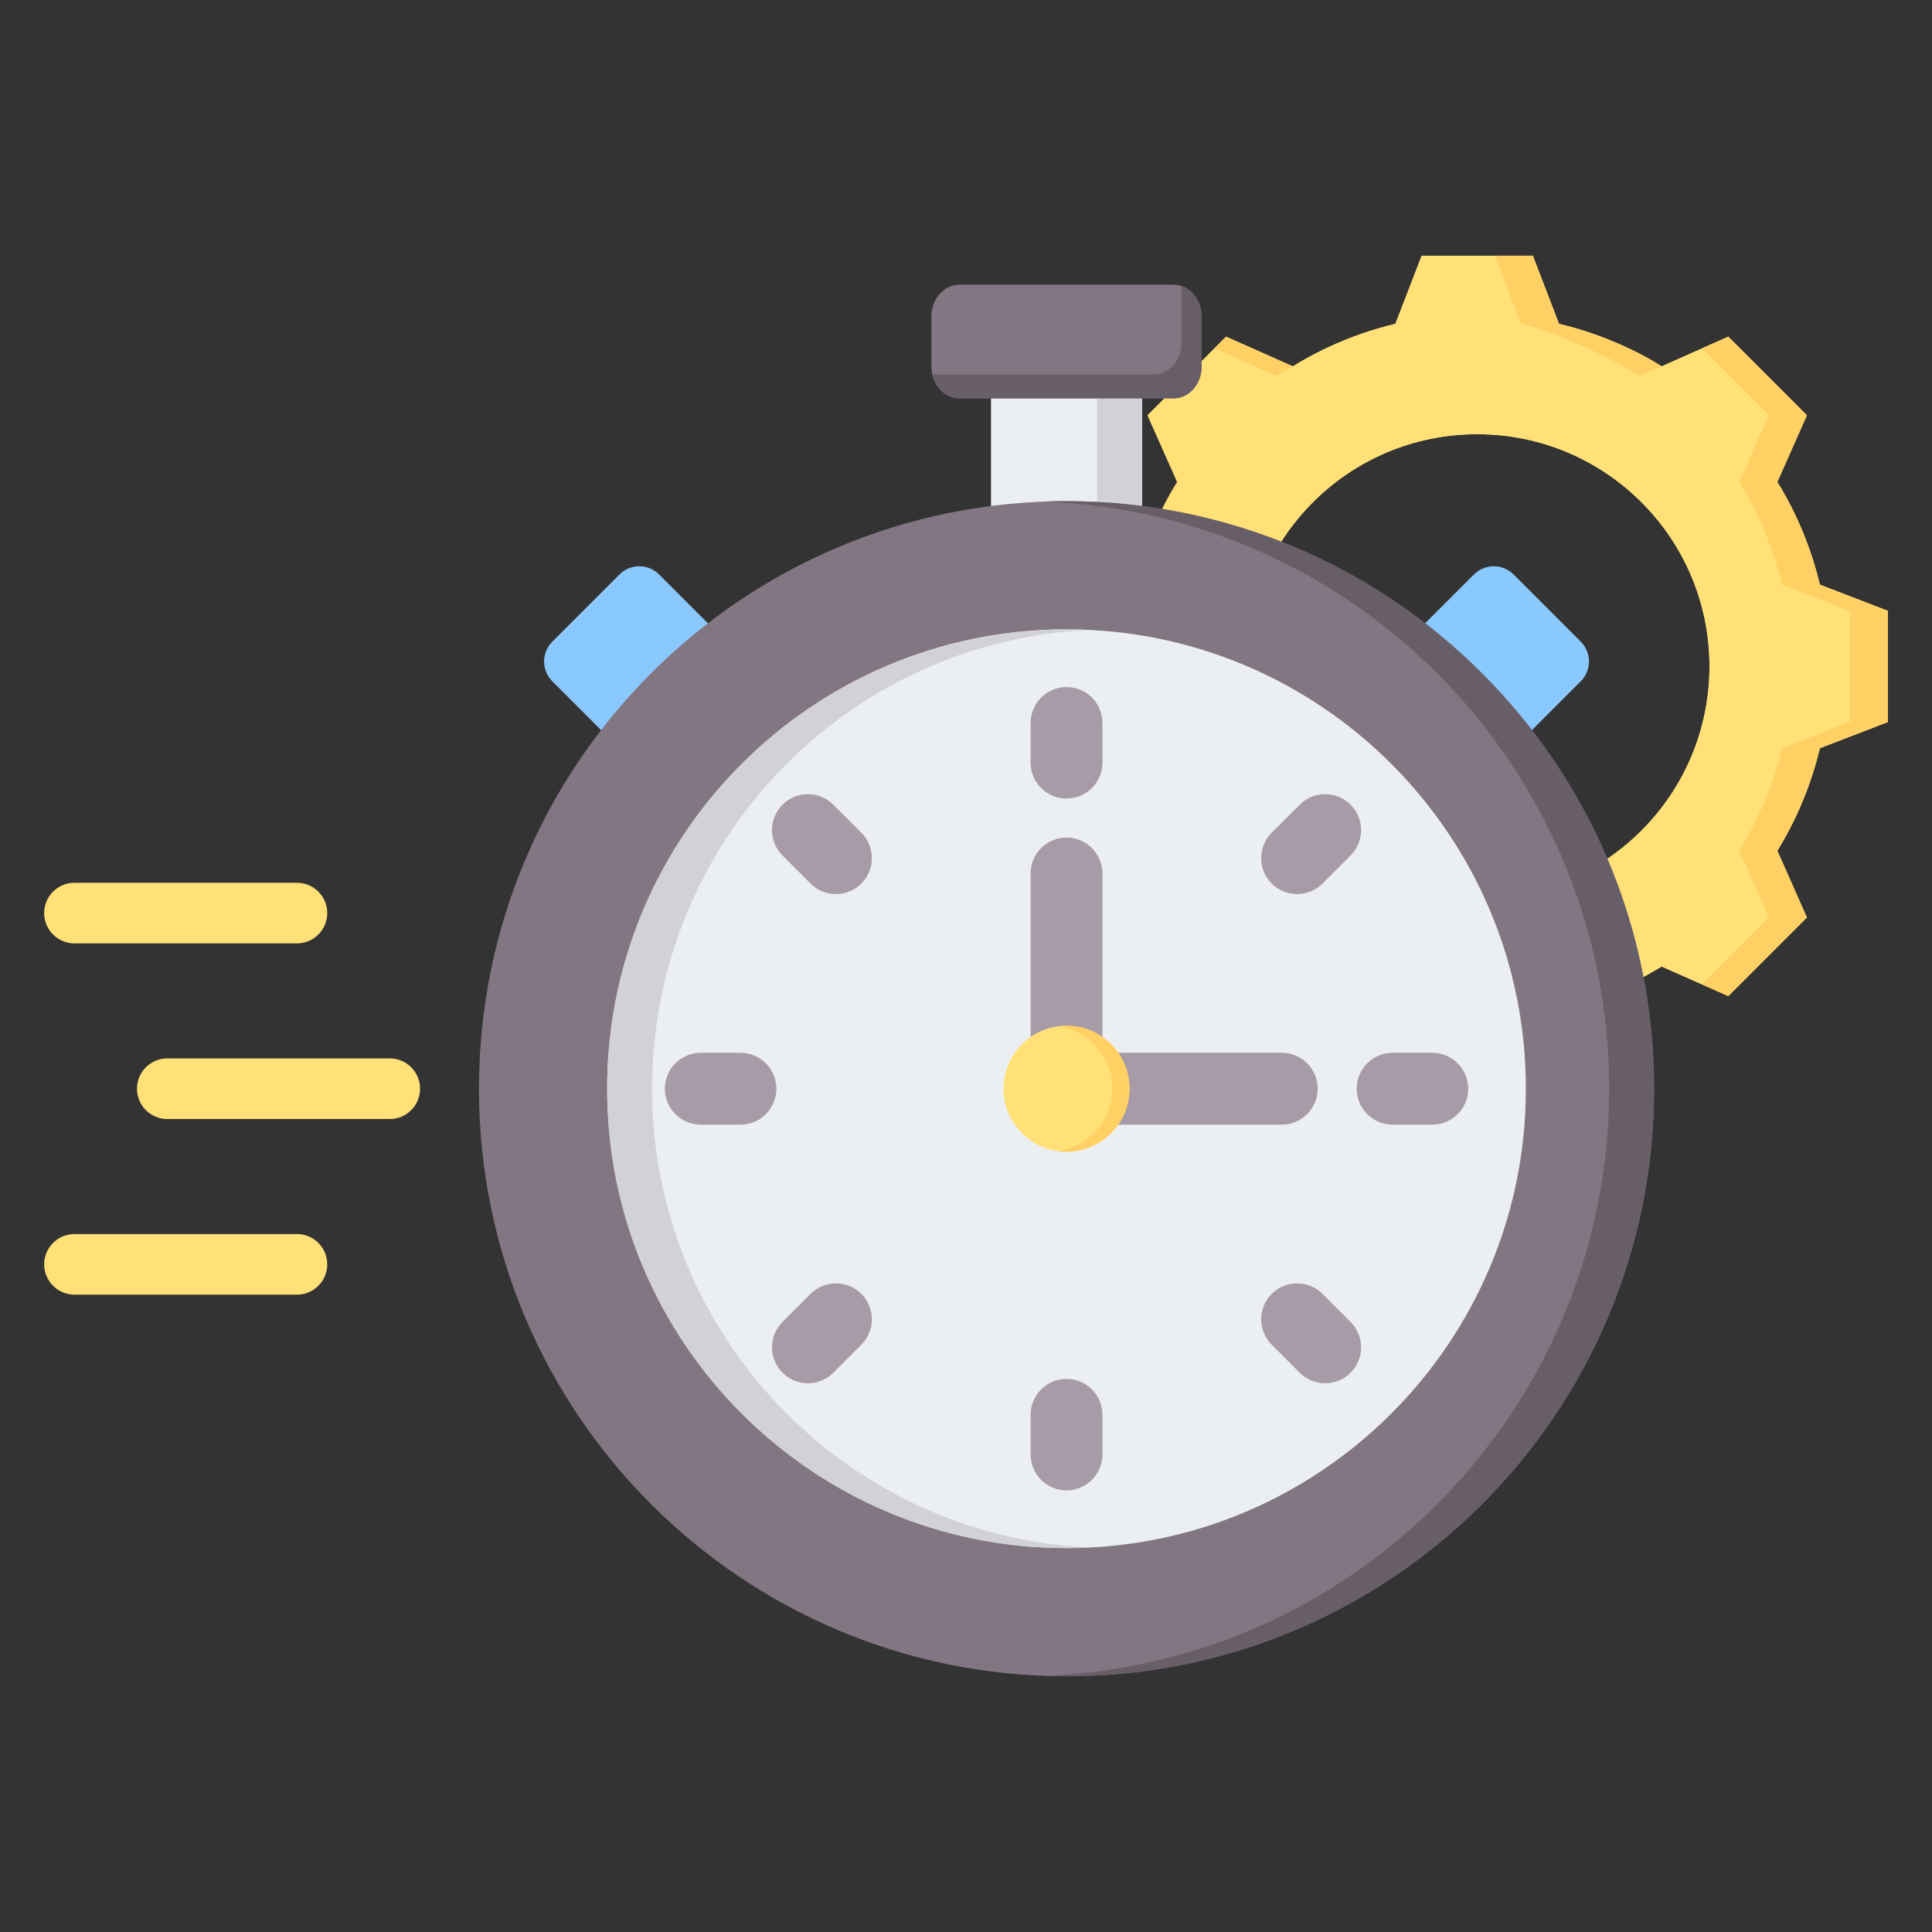 <svg clip-rule="evenodd" fill-rule="evenodd" stroke-linejoin="round" stroke-miterlimit="2" viewBox="0 0 510 510" xmlns="http://www.w3.org/2000/svg"><rect x="0" y="0" width="510" height="510" fill="#333333" stroke="none"/><g><path d="m411.531 85.493c9.571 2.274 18.698 6.055 27.086 11.224l17.605-7.827 20.735 20.735-7.798 17.605c5.169 8.388 8.95 17.515 11.224 27.115l17.959 6.912v29.331l-17.959 6.911c-2.274 9.571-6.084 18.698-11.224 27.086l7.798 17.605-20.735 20.735-17.605-7.798c-8.359 5.169-17.515 8.95-27.086 11.224l-6.911 17.959h-29.331l-6.912-17.959c-9.6-2.274-18.727-6.084-27.115-11.224l-17.605 7.798-20.735-20.735 7.827-17.605c-5.169-8.359-8.95-17.515-11.254-27.086l-17.958-6.911v-29.331l17.958-6.912c2.304-9.6 6.085-18.727 11.254-27.115l-7.827-17.605 20.735-20.735 17.605 7.827c8.388-5.169 17.515-8.95 27.086-11.224l6.941-17.988h29.331zm-21.594 29.126c-33.863 0-61.286 27.423-61.286 61.286s27.423 61.321 61.286 61.321 61.321-27.458 61.321-61.321-27.458-61.286-61.321-61.286z" fill="#ffe177"/><g><path d="m411.531 85.493c9.571 2.274 18.698 6.055 27.086 11.224l17.605-7.827 20.735 20.735-7.798 17.605c5.169 8.388 8.95 17.515 11.224 27.115l17.959 6.912v29.331l-17.959 6.911c-2.274 9.571-6.084 18.698-11.224 27.086l7.798 17.605-20.735 20.735-17.605-7.798c-8.359 5.169-17.515 8.95-27.086 11.224l-6.911 17.959h-29.331l-6.912-17.959c-9.6-2.274-18.727-6.084-27.115-11.224l-17.605 7.798-20.735-20.735 7.827-17.605c-5.169-8.359-8.95-17.515-11.254-27.086l-17.958-6.911v-29.331l17.958-6.912c2.304-9.6 6.085-18.727 11.254-27.115l-7.827-17.605 20.735-20.735 17.605 7.827c8.388-5.169 17.515-8.95 27.086-11.224l6.941-17.988h29.331zm-21.594 29.126c-33.863 0-61.286 27.423-61.286 61.286s27.423 61.321 61.286 61.321 61.321-27.458 61.321-61.321-27.458-61.286-61.321-61.286z" fill="#ffe177"/><path d="m320.579 91.968 3.078-3.078 17.605 7.827c-1.468.798-2.916 1.637-4.342 2.516zm74.041-24.463h10l6.911 17.988c7.943 1.888 19.665 6.223 27.086 11.224l-5.658 2.516c-8.389-5.169-21.857-11.466-31.428-13.74zm54.68 24.463 6.922-3.078 20.735 20.735-7.798 17.605c5.169 8.388 8.95 17.515 11.224 27.115l17.959 6.912v29.331l-17.959 6.911c-2.274 9.571-6.084 18.698-11.224 27.086l7.798 17.605-20.735 20.735-6.931-3.07 17.666-17.665-7.798-17.605c5.14-8.388 8.95-17.515 11.224-27.086l17.959-6.911v-29.331l-17.959-6.912c-2.274-9.6-6.055-18.727-11.224-27.115l7.798-17.605zm-15.009 165.672c-7.155 3.897-14.815 6.823-22.76 8.711l-6.911 17.959h-10l6.911-17.959c9.571-2.274 18.727-6.055 27.086-11.224z" fill="#ffd064"/></g><path d="m102.892 279.394c4.415 0 8 3.585 8 8s-3.585 8-8 8h-58.732c-4.416 0-8-3.585-8-8s3.584-8 8-8zm-24.503-46.364c4.416 0 8 3.585 8 8s-3.584 8-8 8h-58.731c-4.416 0-8-3.585-8-8s3.584-8 8-8zm0 92.728c4.416 0 8 3.585 8 8s-3.584 8-8 8h-58.731c-4.416 0-8-3.585-8-8s3.584-8 8-8z" fill="#ffe177"/><g><path d="m399.543 151.639 17.749 17.75c2.877 2.876 2.877 7.569 0 10.446l-33.361 33.361-28.195-28.196 33.36-33.361c2.877-2.877 7.57-2.877 10.447 0z" fill="#8ac9fe"/><path d="m261.599 98.865h39.875v77.651h-39.875z" fill="#eceff1"/><path d="m289.615 98.865h11.858v77.651h-11.858z" fill="#d1d1d6"/><path d="m253.245 105.161h56.582c4.068 0 7.386-3.796 7.386-8.45v-13.109c0-4.655-3.318-8.451-7.386-8.451h-56.582c-4.068 0-7.386 3.796-7.386 8.451v13.109c0 4.654 3.318 8.45 7.386 8.45z" fill="#837683"/><path d="m246.042 98.579c.608.187 1.248.286 1.907.286h56.581c4.069 0 7.387-3.796 7.387-8.45v-13.109c0-.642-.063-1.267-.183-1.869 3.149.967 5.479 4.264 5.479 8.165v13.109c0 4.654-3.318 8.45-7.386 8.45h-56.582c-3.507 0-6.457-2.822-7.203-6.582z" fill="#685e68"/><path d="m145.78 169.389 17.75-17.75c2.876-2.877 7.569-2.877 10.446 0l33.361 33.361-28.196 28.196-33.361-33.361c-2.876-2.877-2.876-7.57 0-10.446z" fill="#8ac9fe"/><path d="m281.537 132.295c85.659 0 155.099 69.441 155.099 155.101 0 85.659-69.44 155.099-155.099 155.099-85.66 0-155.101-69.44-155.101-155.099 0-85.66 69.441-155.101 155.101-155.101z" fill="#837683"/><path d="m275.607 132.407c1.968-.074 3.944-.112 5.93-.112 85.659 0 155.099 69.441 155.099 155.101 0 85.659-69.44 155.099-155.099 155.099-1.986 0-3.962-.037-5.93-.111 82.912-3.116 149.171-71.315 149.171-154.988 0-83.675-66.259-151.873-149.171-154.989z" fill="#685e68"/><path d="m281.537 166.135c66.968 0 121.259 54.292 121.259 121.261 0 66.968-54.291 121.259-121.259 121.259-66.969 0-121.261-54.291-121.261-121.259 0-66.969 54.292-121.261 121.261-121.261z" fill="#eceff1"/><path d="m287.466 408.513c-1.965.095-3.941.142-5.929.142-66.969 0-121.261-54.291-121.261-121.259 0-66.969 54.292-121.261 121.261-121.261 1.988 0 3.964.048 5.929.142-64.215 3.092-115.332 56.138-115.332 121.119 0 64.98 51.117 118.025 115.332 121.117z" fill="#d1d1d6"/><path d="m272.05 287.396v-56.816c0-5.236 4.251-9.487 9.487-9.487 5.235 0 9.486 4.251 9.486 9.487v47.329h47.329c5.236 0 9.487 4.251 9.487 9.487s-4.251 9.486-9.487 9.486h-56.815c-5.236 0-9.487-4.25-9.487-9.486zm0-96.547c0-5.236 4.251-9.487 9.487-9.487 5.235 0 9.486 4.251 9.486 9.487v10.466c0 5.236-4.251 9.487-9.486 9.487-5.236 0-9.487-4.251-9.487-9.487zm71.046 21.57c3.703-3.702 9.714-3.702 13.416 0 3.703 3.702 3.703 9.714 0 13.416l-7.4 7.4c-3.702 3.703-9.714 3.703-13.416 0-3.702-3.702-3.702-9.713 0-13.416zm13.416 136.537c3.703 3.702 3.703 9.713 0 13.416-3.702 3.702-9.713 3.702-13.416 0l-7.4-7.401c-3.702-3.702-3.702-9.714 0-13.416s9.714-3.702 13.416 0zm-136.536 13.416c-3.702 3.702-9.714 3.702-13.416 0s-3.702-9.714 0-13.416l7.4-7.401c3.702-3.702 9.714-3.702 13.416 0 3.703 3.702 3.703 9.714 0 13.416zm-13.416-136.537c-3.702-3.702-3.702-9.714 0-13.416s9.714-3.702 13.416 0l7.4 7.4c3.703 3.703 3.703 9.714 0 13.417-3.702 3.702-9.714 3.702-13.416-.001zm171.522 52.073c5.235 0 9.486 4.251 9.486 9.487s-4.251 9.486-9.486 9.486h-10.465c-5.236 0-9.487-4.25-9.487-9.486s4.251-9.487 9.487-9.487zm-87.059 106.033c0 5.235-4.251 9.486-9.486 9.486-5.236 0-9.487-4.251-9.487-9.486v-10.465c0-5.236 4.251-9.487 9.487-9.487 5.235 0 9.486 4.251 9.486 9.487zm-106.032-87.06c-5.236 0-9.487-4.25-9.487-9.486s4.251-9.487 9.487-9.487h10.465c5.236 0 9.486 4.251 9.486 9.487s-4.25 9.486-9.486 9.486z" fill="#a79ba7"/><path d="m349.804 219.127-7.4 7.4" fill="none"/><path d="m281.537 270.774c9.179 0 16.619 7.442 16.619 16.622 0 9.179-7.44 16.62-16.619 16.62-9.18 0-16.622-7.441-16.622-16.62 0-9.18 7.442-16.622 16.622-16.622z" fill="#ffe177"/><path d="m279.27 270.928c.741-.102 1.498-.154 2.267-.154 9.179 0 16.619 7.442 16.619 16.622 0 9.179-7.44 16.62-16.619 16.62-.769 0-1.526-.052-2.267-.153 8.107-1.105 14.353-8.057 14.353-16.467 0-8.411-6.246-15.363-14.353-16.468z" fill="#ffd064"/></g></g></svg>